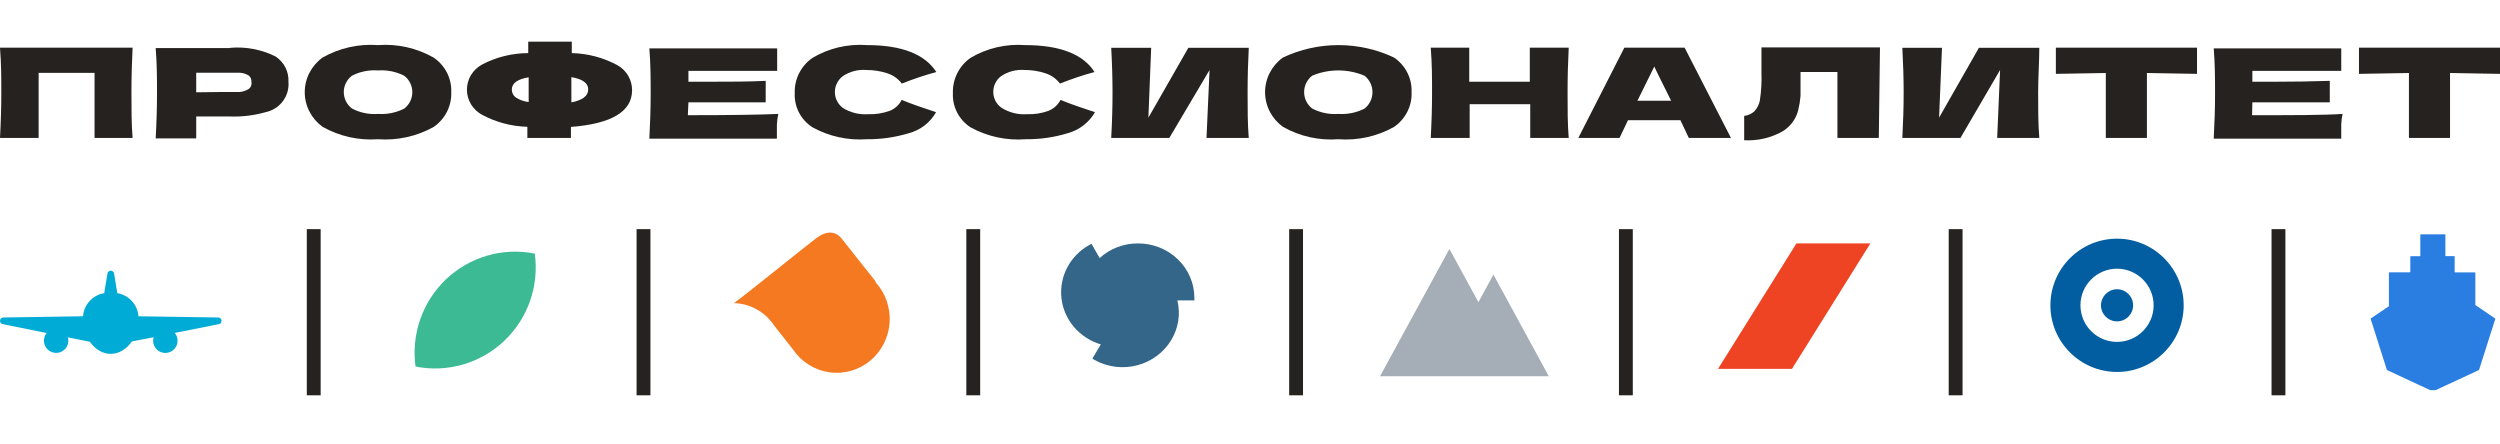 <svg width="180" height="32" viewBox="0 0 180 32" fill="none" xmlns="http://www.w3.org/2000/svg">
<g clip-path="url(#clip0_1106_934)">
<path d="M9.464 6.688C9.464 7.841 9.464 8.923 9.547 9.932H6.808V5.245H2.782V9.932H0C0.063 8.779 0.094 7.697 0.094 6.688C0.094 5.658 0.094 4.627 0 3.433H9.547C9.495 4.442 9.464 5.524 9.464 6.688Z" fill="#25221F"/>
<path d="M16.574 3.443C17.704 3.346 18.838 3.564 19.848 4.071C20.146 4.27 20.388 4.541 20.55 4.858C20.711 5.176 20.786 5.529 20.768 5.884C20.812 6.386 20.668 6.885 20.364 7.29C20.059 7.694 19.615 7.974 19.116 8.078C18.29 8.312 17.433 8.416 16.574 8.387H14.127V9.963H11.21C11.273 8.809 11.304 7.728 11.304 6.718C11.304 5.688 11.304 4.658 11.21 3.463H16.574V3.443ZM15.748 6.626C16.397 6.626 16.888 6.626 17.212 6.626C17.458 6.615 17.696 6.54 17.902 6.409C17.984 6.35 18.046 6.269 18.081 6.176C18.116 6.083 18.123 5.981 18.101 5.884C18.108 5.801 18.094 5.717 18.061 5.64C18.029 5.563 17.978 5.495 17.913 5.441C17.712 5.316 17.481 5.245 17.244 5.235C16.919 5.235 16.418 5.235 15.748 5.235H14.127V6.646L15.748 6.626Z" fill="#25221F"/>
<path d="M23.225 9.129C22.828 8.842 22.504 8.467 22.281 8.033C22.058 7.6 21.942 7.122 21.942 6.636C21.942 6.15 22.058 5.672 22.281 5.239C22.504 4.806 22.828 4.43 23.225 4.143C24.432 3.457 25.82 3.144 27.21 3.247C28.606 3.143 30.001 3.455 31.215 4.143C31.623 4.418 31.953 4.789 32.177 5.223C32.4 5.657 32.508 6.14 32.49 6.626C32.51 7.116 32.405 7.602 32.184 8.042C31.962 8.481 31.633 8.858 31.225 9.139C30.005 9.819 28.608 10.128 27.21 10.025C25.82 10.125 24.433 9.813 23.225 9.129ZM29.102 7.821C29.285 7.68 29.433 7.5 29.534 7.295C29.636 7.09 29.688 6.864 29.688 6.636C29.688 6.408 29.636 6.182 29.534 5.977C29.433 5.772 29.285 5.592 29.102 5.452C28.519 5.156 27.864 5.024 27.21 5.07C26.562 5.024 25.914 5.155 25.338 5.452C25.155 5.591 25.008 5.77 24.906 5.974C24.805 6.179 24.752 6.403 24.752 6.631C24.752 6.858 24.805 7.083 24.906 7.287C25.008 7.492 25.155 7.671 25.338 7.81C25.91 8.115 26.56 8.251 27.21 8.202C27.864 8.248 28.519 8.116 29.102 7.821Z" fill="#25221F"/>
<path d="M41.107 9.139V9.932H37.97V9.129C36.828 9.099 35.71 8.803 34.707 8.264C34.378 8.086 34.103 7.825 33.911 7.507C33.72 7.189 33.619 6.826 33.619 6.456C33.619 6.086 33.72 5.723 33.911 5.405C34.103 5.087 34.378 4.825 34.707 4.648C35.73 4.109 36.872 3.826 38.033 3.824V3H41.17C41.17 3.175 41.17 3.443 41.17 3.824C42.324 3.849 43.454 4.15 44.464 4.7C44.785 4.882 45.05 5.145 45.234 5.462C45.418 5.778 45.513 6.137 45.51 6.502C45.503 8.034 44.035 8.912 41.107 9.139ZM37.133 7.017C37.414 7.195 37.733 7.308 38.064 7.347V5.565C37.248 5.699 36.851 5.997 36.851 6.451C36.851 6.56 36.876 6.668 36.925 6.766C36.974 6.865 37.045 6.951 37.133 7.017ZM42.048 7.017C42.142 6.952 42.219 6.866 42.272 6.766C42.325 6.665 42.352 6.553 42.352 6.44C42.352 5.987 41.944 5.688 41.139 5.555V6.337C41.139 6.564 41.139 6.894 41.139 7.367C41.463 7.321 41.774 7.205 42.048 7.027V7.017Z" fill="#25221F"/>
<path d="M49.525 8.294C52.516 8.294 54.688 8.264 56.04 8.202C55.983 8.449 55.949 8.701 55.936 8.954C55.936 9.211 55.936 9.541 55.936 9.984H46.754C46.817 8.83 46.848 7.749 46.848 6.739C46.848 5.709 46.848 4.679 46.754 3.484H55.956V5.101H49.567V5.884H51.251C52.495 5.884 53.792 5.884 55.13 5.822V7.367C53.792 7.367 52.495 7.367 51.251 7.367H49.567L49.525 8.294Z" fill="#25221F"/>
<path d="M58.487 9.16C58.078 8.894 57.747 8.529 57.525 8.099C57.303 7.669 57.199 7.19 57.222 6.708C57.203 6.216 57.309 5.726 57.53 5.284C57.751 4.842 58.08 4.46 58.487 4.174C59.667 3.469 61.042 3.145 62.419 3.247C64.915 3.247 66.581 3.893 67.417 5.184C66.573 5.416 65.742 5.694 64.929 6.018C64.668 5.669 64.302 5.409 63.883 5.276C63.394 5.116 62.882 5.036 62.367 5.039C61.77 4.993 61.176 5.149 60.683 5.482C60.505 5.617 60.361 5.79 60.262 5.988C60.163 6.187 60.111 6.405 60.111 6.626C60.111 6.847 60.163 7.065 60.262 7.263C60.361 7.461 60.505 7.634 60.683 7.769C61.224 8.109 61.862 8.267 62.502 8.222C63.037 8.243 63.57 8.159 64.071 7.975C64.442 7.827 64.745 7.548 64.918 7.192C65.567 7.46 66.393 7.749 67.397 8.078C67.189 8.447 66.907 8.772 66.57 9.032C66.232 9.292 65.844 9.482 65.431 9.592C64.452 9.888 63.432 10.034 62.408 10.025C61.043 10.121 59.68 9.82 58.487 9.16Z" fill="#25221F"/>
<path d="M69.864 9.16C69.459 8.891 69.131 8.525 68.911 8.096C68.691 7.666 68.588 7.189 68.609 6.708C68.592 6.217 68.697 5.729 68.916 5.287C69.134 4.845 69.46 4.463 69.864 4.174C71.049 3.469 72.427 3.145 73.807 3.247C76.296 3.247 77.99 3.896 78.805 5.184C77.96 5.414 77.129 5.693 76.317 6.018C76.056 5.669 75.69 5.409 75.271 5.276C74.785 5.116 74.277 5.036 73.765 5.039C73.169 4.993 72.575 5.149 72.081 5.482C71.906 5.614 71.763 5.784 71.665 5.979C71.567 6.173 71.517 6.388 71.517 6.605C71.513 6.833 71.566 7.059 71.672 7.262C71.778 7.465 71.933 7.639 72.123 7.769C72.665 8.109 73.302 8.267 73.943 8.222C74.474 8.243 75.003 8.159 75.501 7.975C75.873 7.824 76.177 7.546 76.358 7.192C76.996 7.46 77.833 7.749 78.837 8.078C78.626 8.446 78.344 8.769 78.007 9.028C77.67 9.288 77.284 9.48 76.871 9.592C75.895 9.889 74.88 10.035 73.859 10.025C72.47 10.133 71.079 9.832 69.864 9.16Z" fill="#25221F"/>
<path d="M82.884 3.443L82.685 8.47L85.561 3.443H89.911C89.859 4.473 89.827 5.503 89.827 6.688C89.827 7.872 89.827 8.923 89.911 9.932H86.868L87.088 5.039L84.191 9.932H80.008C80.071 8.779 80.102 7.697 80.102 6.688C80.102 5.678 80.071 4.597 80.008 3.443H82.884Z" fill="#25221F"/>
<path d="M92.368 9.129C91.971 8.842 91.647 8.467 91.424 8.033C91.201 7.6 91.085 7.122 91.085 6.636C91.085 6.151 91.201 5.672 91.424 5.239C91.647 4.806 91.971 4.43 92.368 4.143C93.616 3.553 94.983 3.247 96.368 3.247C97.753 3.247 99.12 3.553 100.368 4.143C100.775 4.418 101.104 4.79 101.325 5.224C101.547 5.658 101.652 6.14 101.633 6.626C101.655 7.116 101.55 7.603 101.329 8.043C101.108 8.482 100.777 8.86 100.368 9.139C99.152 9.821 97.758 10.13 96.363 10.025C94.97 10.13 93.577 9.818 92.368 9.129ZM98.245 7.821C98.424 7.678 98.569 7.497 98.668 7.292C98.767 7.087 98.819 6.863 98.819 6.636C98.819 6.409 98.767 6.185 98.668 5.98C98.569 5.775 98.424 5.594 98.245 5.452C97.648 5.2 97.006 5.071 96.358 5.071C95.709 5.071 95.067 5.2 94.47 5.452C94.291 5.593 94.147 5.773 94.047 5.977C93.948 6.181 93.897 6.405 93.897 6.631C93.897 6.857 93.948 7.081 94.047 7.285C94.147 7.489 94.291 7.668 94.47 7.81C95.047 8.114 95.7 8.25 96.352 8.202C97.007 8.248 97.662 8.116 98.245 7.821Z" fill="#25221F"/>
<path d="M112.948 3.433C112.896 4.463 112.865 5.493 112.865 6.688C112.865 7.882 112.865 8.923 112.948 9.932H110.177V7.501H105.816V9.932H103.014C103.077 8.779 103.108 7.697 103.108 6.688C103.108 5.658 103.108 4.627 103.014 3.433H105.785V5.884H110.146V3.433H112.948Z" fill="#25221F"/>
<path d="M121.596 9.932C121.44 9.592 121.241 9.17 120.99 8.655H117.215L116.608 9.932H113.639L116.953 3.433H121.293L124.629 9.932H121.596ZM120.321 7.254C120.017 6.626 119.704 5.997 119.39 5.379L119.108 4.792L117.895 7.254H120.321Z" fill="#25221F"/>
<path d="M135.274 9.932H132.294V5.184H129.638V5.709C129.638 6.162 129.638 6.564 129.638 6.904C129.61 7.251 129.554 7.596 129.471 7.934C129.389 8.262 129.241 8.57 129.034 8.839C128.827 9.109 128.566 9.333 128.268 9.5C127.447 9.943 126.516 10.15 125.581 10.097V8.346C125.849 8.315 126.1 8.203 126.302 8.027C126.512 7.806 126.654 7.531 126.71 7.234C126.811 6.572 126.85 5.903 126.825 5.235V3.412H135.358L135.274 9.932Z" fill="#25221F"/>
<path d="M139.823 3.443L139.614 8.47L142.48 3.443H146.83C146.83 4.473 146.746 5.503 146.746 6.688C146.746 7.872 146.746 8.923 146.83 9.932H143.797L144.006 5.039L141.152 9.932H136.969C137.031 8.779 137.063 7.697 137.063 6.688C137.063 5.678 137.031 4.597 136.969 3.443H139.823Z" fill="#25221F"/>
<path d="M158.186 5.318L154.578 5.256V9.932H151.619V5.256L148.022 5.318V3.433H158.186V5.318Z" fill="#25221F"/>
<path d="M162.15 8.294C165.151 8.294 167.315 8.294 168.664 8.202C168.611 8.449 168.58 8.701 168.57 8.954C168.57 9.211 168.57 9.541 168.57 9.984H159.389C159.452 8.83 159.483 7.749 159.483 6.739C159.483 5.709 159.483 4.679 159.389 3.484H168.57V5.101H162.17V5.884H163.854C165.109 5.884 166.406 5.864 167.744 5.822V7.367C166.406 7.367 165.109 7.367 163.854 7.367H162.17L162.15 8.294Z" fill="#25221F"/>
<path d="M180 5.318L176.403 5.256V9.932H173.443V5.256L169.846 5.318V3.433H180V5.318Z" fill="#25221F"/>
<path d="M15.711 22.859L9.971 22.771C9.94 22.362 9.772 21.977 9.495 21.675C9.219 21.373 8.849 21.173 8.445 21.106L8.213 19.692C8.204 19.636 8.175 19.584 8.131 19.547C8.087 19.51 8.032 19.489 7.975 19.489C7.917 19.489 7.862 19.51 7.818 19.547C7.774 19.584 7.745 19.636 7.736 19.692L7.504 21.106C7.1 21.173 6.73 21.373 6.453 21.674C6.177 21.976 6.009 22.362 5.978 22.771L0.238 22.859C0.178 22.86 0.121 22.883 0.078 22.923C0.034 22.964 0.007 23.019 0.001 23.078C-0.005 23.137 0.012 23.197 0.047 23.244C0.083 23.292 0.135 23.325 0.193 23.337L3.358 23.979C3.27 24.088 3.21 24.217 3.182 24.355C3.154 24.492 3.159 24.635 3.198 24.77C3.236 24.905 3.306 25.029 3.402 25.131C3.499 25.234 3.618 25.311 3.75 25.358C3.883 25.405 4.025 25.419 4.164 25.4C4.303 25.38 4.435 25.328 4.55 25.247C4.665 25.166 4.758 25.058 4.823 24.933C4.887 24.808 4.921 24.67 4.921 24.53C4.92 24.448 4.909 24.366 4.886 24.288L6.458 24.607H6.469C6.854 25.155 7.401 25.479 7.974 25.479C8.547 25.479 9.101 25.154 9.494 24.584L11.066 24.28C11.04 24.361 11.026 24.445 11.025 24.53C11.024 24.671 11.058 24.81 11.123 24.936C11.188 25.061 11.282 25.169 11.397 25.251C11.513 25.332 11.646 25.385 11.786 25.404C11.926 25.423 12.069 25.408 12.202 25.36C12.335 25.312 12.454 25.233 12.55 25.129C12.646 25.025 12.716 24.9 12.753 24.764C12.79 24.627 12.794 24.484 12.764 24.346C12.734 24.208 12.671 24.079 12.581 23.97L15.759 23.337C15.817 23.325 15.869 23.292 15.904 23.245C15.94 23.197 15.956 23.138 15.951 23.079C15.945 23.02 15.918 22.964 15.875 22.924C15.831 22.883 15.774 22.86 15.715 22.859" fill="#00ACD5"/>
<path d="M32.121 20.101C31.282 20.898 30.644 21.884 30.261 22.979C29.878 24.073 29.76 25.243 29.918 26.392C31.051 26.617 32.222 26.567 33.332 26.246C34.442 25.925 35.46 25.342 36.3 24.546C37.141 23.75 37.779 22.764 38.163 21.67C38.546 20.576 38.663 19.406 38.505 18.258C37.371 18.032 36.201 18.081 35.09 18.402C33.98 18.723 32.962 19.305 32.121 20.101Z" fill="#3CBA94"/>
<path d="M63.045 20.263L60.62 17.207C60.206 16.657 59.555 16.554 58.761 17.155C57.966 17.756 54.029 20.95 52.846 21.826C53.423 21.841 53.989 21.997 54.495 22.28C55.001 22.564 55.432 22.968 55.752 23.457L57.105 25.174C57.404 25.613 57.79 25.984 58.237 26.265C58.685 26.545 59.184 26.728 59.705 26.804C60.225 26.879 60.755 26.844 61.262 26.701C61.769 26.559 62.241 26.312 62.649 25.975C63.057 25.639 63.393 25.22 63.634 24.746C63.876 24.271 64.019 23.751 64.053 23.218C64.088 22.686 64.014 22.151 63.836 21.648C63.658 21.146 63.38 20.686 63.02 20.298" fill="#F47920"/>
<path d="M85.996 21.461C85.998 20.942 85.893 20.428 85.688 19.948C85.483 19.469 85.182 19.034 84.803 18.668C84.424 18.302 83.974 18.013 83.479 17.817C82.984 17.621 82.454 17.522 81.919 17.527C80.9 17.524 79.918 17.901 79.176 18.579L78.584 17.551L78.426 17.64C77.743 18.022 77.19 18.589 76.835 19.272C76.48 19.954 76.338 20.723 76.426 21.483C76.515 22.243 76.83 22.962 77.333 23.55C77.837 24.139 78.506 24.572 79.26 24.796L78.651 25.816L78.801 25.913C79.733 26.433 80.838 26.573 81.876 26.303C82.913 26.033 83.798 25.374 84.337 24.472C84.851 23.614 85.006 22.597 84.771 21.631H85.996V21.461Z" fill="#336688"/>
<path d="M123.699 26.557H129.023L134.666 17.527H129.343L123.699 26.557Z" fill="#EF4423"/>
<path d="M152.427 26.78C149.781 26.78 147.629 24.628 147.629 21.982C147.629 19.336 149.781 17.184 152.427 17.184C155.073 17.184 157.225 19.336 157.225 21.982C157.225 24.628 155.073 26.78 152.427 26.78ZM152.427 19.346C150.974 19.346 149.792 20.529 149.792 21.982C149.792 23.435 150.974 24.616 152.427 24.616C153.88 24.616 155.061 23.433 155.061 21.982C155.061 20.53 153.88 19.346 152.427 19.346ZM152.427 23.139C153.065 23.139 153.584 22.621 153.584 21.982C153.584 21.342 153.065 20.826 152.427 20.826C151.789 20.826 151.271 21.344 151.271 21.982C151.271 22.62 151.789 23.139 152.427 23.139Z" fill="#025EA1"/>
<path d="M107.527 19.771L106.446 21.756L104.359 17.924L99.363 27.089H103.539H109.352H111.514L107.527 19.771Z" fill="#A5ADB7"/>
<path d="M178.226 21.94V19.648C178.226 19.639 178.222 19.63 178.215 19.623C178.209 19.617 178.2 19.613 178.19 19.613H176.769C176.76 19.613 176.752 19.61 176.745 19.603C176.739 19.597 176.735 19.588 176.735 19.579V18.476C176.735 18.467 176.732 18.458 176.725 18.451C176.718 18.445 176.709 18.441 176.7 18.441H176.102C176.093 18.441 176.085 18.438 176.078 18.431C176.071 18.425 176.068 18.416 176.067 18.407V16.906C176.067 16.897 176.064 16.889 176.057 16.882C176.051 16.876 176.042 16.872 176.033 16.872H174.298C174.289 16.872 174.28 16.876 174.273 16.882C174.267 16.888 174.263 16.897 174.262 16.906V18.411C174.262 18.42 174.259 18.429 174.252 18.435C174.246 18.441 174.237 18.445 174.228 18.445H173.576C173.567 18.445 173.558 18.449 173.552 18.456C173.546 18.462 173.542 18.471 173.542 18.48V19.574C173.542 19.583 173.538 19.592 173.531 19.598C173.525 19.604 173.516 19.608 173.507 19.608H172.036C172.027 19.608 172.018 19.611 172.011 19.618C172.005 19.625 172.001 19.634 172.001 19.643V22.029C172.001 22.035 172 22.04 171.997 22.045C171.995 22.05 171.991 22.055 171.987 22.058L170.702 22.927C170.696 22.932 170.692 22.938 170.689 22.945C170.687 22.952 170.687 22.959 170.689 22.966L170.872 23.541L171.853 26.626C171.855 26.63 171.857 26.634 171.86 26.638C171.863 26.642 171.867 26.644 171.872 26.646L173.089 27.212L174.967 28.088H174.98H175.355H175.37L178.476 26.646C178.481 26.644 178.484 26.642 178.488 26.638C178.491 26.634 178.493 26.63 178.494 26.626L179.659 22.966C179.661 22.959 179.661 22.952 179.659 22.945C179.656 22.938 179.652 22.932 179.645 22.927L178.235 21.97C178.23 21.967 178.227 21.962 178.224 21.957C178.222 21.953 178.22 21.947 178.22 21.942" fill="#2A7DE1"/>
<rect x="22.09" y="16.498" width="0.997" height="11.964" fill="#25221F"/>
<rect x="45.834" y="16.498" width="0.997" height="11.964" fill="#25221F"/>
<rect x="92.82" y="16.498" width="0.997" height="11.964" fill="#25221F"/>
<rect x="116.564" y="16.498" width="0.997" height="11.964" fill="#25221F"/>
<rect x="140.307" y="16.498" width="0.997" height="11.964" fill="#25221F"/>
<rect x="163.551" y="16.498" width="0.997" height="11.964" fill="#25221F"/>
<rect x="69.576" y="16.498" width="0.997" height="11.964" fill="#25221F"/>
</g>
<defs>
<clipPath id="clip0_1106_934">
<rect width="180" height="32" fill="white"/>
</clipPath>
</defs>
</svg>
